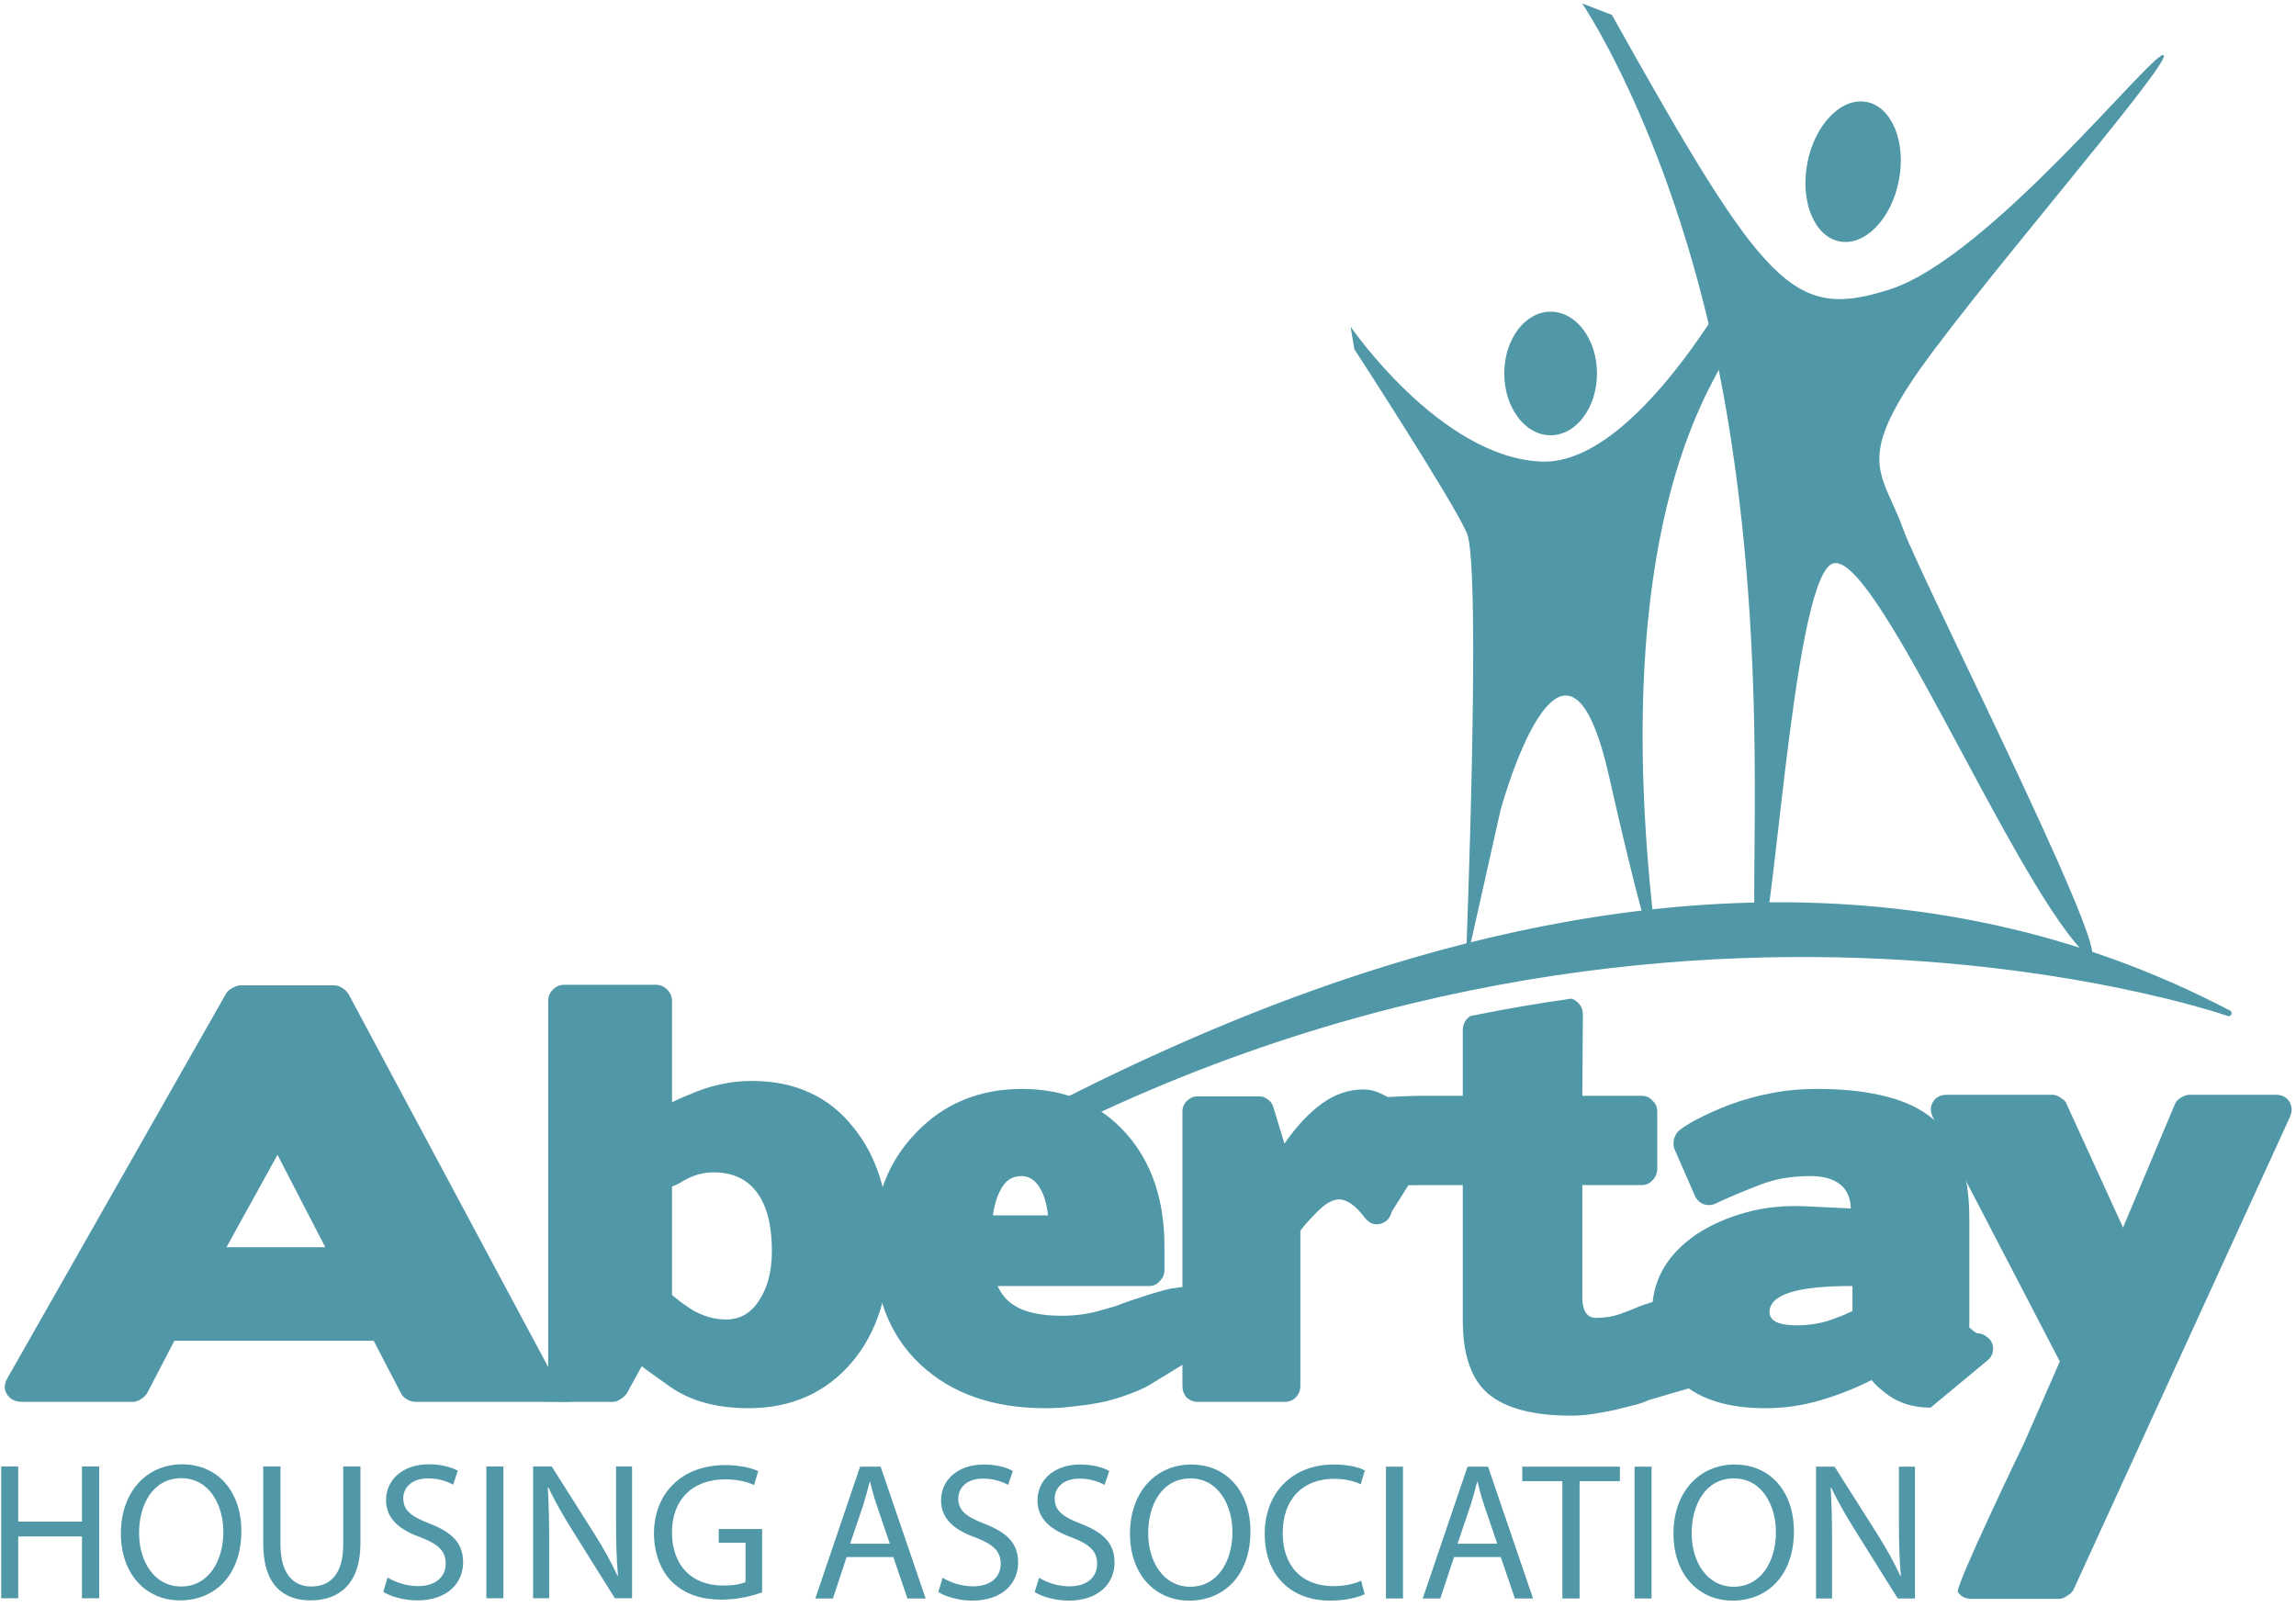 <svg xmlns="http://www.w3.org/2000/svg" width="360" height="252" viewBox="0 0 360 252">
  <g fill="none" fill-rule="evenodd">
    <path fill="#5097A8" d="M283.39,25.531 C284.564,19.493 288.725,15.222 292.684,15.992 C296.643,16.761 298.902,22.28 297.728,28.318 C296.554,34.356 292.393,38.627 288.434,37.858 C284.474,37.088 282.216,31.569 283.39,25.531"/>
    <path fill="#5097A8" d="M248.071.538C248.071.538 264.056 23.883 270.994 66.242 277.932 108.601 273.55 146.214 275.741 148.404 277.932 150.596 280.854 92.534 287.062 88.517 293.27 84.5 314.627 136.308 326.418 149.007 335.912 159.231 301.351 91.142 298.442 83.054 295.435 74.689 291.316 72.793 299.349 60.378 307.383 47.962 340.355 10.136 339.26 8.676 338.164 7.215 312.048 40.423 296.191 45.427 281.156 50.173 276.837 45.427 252.736 2.338L248.071.538M235.861 58.565C235.861 53.213 239.115 48.874 243.129 48.874 247.143 48.874 250.397 53.213 250.397 58.565 250.397 63.917 247.143 68.255 243.129 68.255 239.115 68.255 235.861 63.917 235.861 58.565"/>
    <path fill="#5097A8" d="M211.764,51.225 C211.764,51.225 225.869,71.796 241.738,72.384 C257.607,72.972 274.652,39.47 274.652,39.47 C274.652,39.47 272.888,51.225 269.95,57.103 C267.011,62.98 251.73,86.489 259.959,149.965 C259.959,149.965 259.319,152.787 252.266,121.637 C245.214,90.487 235.273,127.044 235.273,127.044 L229.824,151.365 C229.824,151.365 232.335,88.841 229.984,83.551 C227.633,78.261 212.351,54.752 212.351,54.752 L211.764,51.225"/>
    <path fill="#5097A8" d="M142.915,183.989 C145.582,188.77 252.129,107.908 349.44,158.88 C349.44,158.88 246.105,122.736 137.672,193.171 C137.672,193.171 141.536,181.518 142.915,183.989 Z"/>
    <path stroke="#5097A8" stroke-linecap="round" stroke-linejoin="round" stroke-width=".926" d="M142.915,183.989 C145.582,188.77 252.129,107.908 349.44,158.88 C349.44,158.88 246.105,122.736 137.672,193.171 C137.672,193.171 141.536,181.518 142.915,183.989 Z"/>
    <polyline fill="#5097A8" points=".187 229.961 .187 250.628 2.854 250.628 2.854 240.938 12.851 240.938 12.851 250.628 15.549 250.628 15.549 229.961 12.851 229.961 12.851 238.608 2.854 238.608 2.854 229.961 .187 229.961"/>
    <path fill="#5097A8" d="M28.55 229.623C23.031 229.623 18.952 233.916 18.952 240.478 18.952 246.733 22.785 250.965 28.244 250.965 33.518 250.965 37.841 247.193 37.841 240.08 37.841 233.947 34.192 229.623 28.55 229.623zM28.427 231.8C32.874 231.8 35.02 236.093 35.02 240.202 35.02 244.894 32.628 248.788 28.397 248.788 24.196 248.788 21.804 244.832 21.804 240.417 21.804 235.878 24.012 231.8 28.427 231.8L28.427 231.8zM41.275 229.961L41.275 242.134C41.275 248.543 44.464 250.965 48.696 250.965 53.173 250.965 56.515 248.359 56.515 242.011L56.515 229.961 53.817 229.961 53.817 242.195C53.817 246.764 51.854 248.788 48.788 248.788 46.028 248.788 43.974 246.825 43.974 242.195L43.974 229.961 41.275 229.961M60.103 249.616C61.206 250.352 63.384 250.965 65.377 250.965 70.252 250.965 72.613 248.175 72.613 244.985 72.613 241.95 70.835 240.263 67.339 238.914 64.487 237.81 63.23 236.86 63.23 234.928 63.23 233.517 64.303 231.831 67.124 231.831 68.995 231.831 70.375 232.444 71.049 232.812L71.785 230.635C70.865 230.114 69.332 229.623 67.216 229.623 63.199 229.623 60.532 232.015 60.532 235.234 60.532 238.148 62.617 239.895 65.99 241.091 68.78 242.164 69.884 243.268 69.884 245.2 69.884 247.285 68.29 248.726 65.561 248.726 63.721 248.726 61.973 248.113 60.777 247.377L60.103 249.616"/>
    <polygon fill="#5097A8" points="76.262 250.628 78.93 250.628 78.93 229.961 76.262 229.961"/>
    <path fill="#5097A8" d="M86.105 250.628L86.105 241.797C86.105 238.362 86.044 235.878 85.89 233.272L85.982 233.241C87.025 235.48 88.405 237.841 89.846 240.141L96.408 250.628 99.106 250.628 99.106 229.961 96.592 229.961 96.592 238.608C96.592 241.827 96.653 244.342 96.898 247.101L96.837 247.132C95.856 245.016 94.66 242.839 93.127 240.417L86.504 229.961 83.591 229.961 83.591 250.628 86.105 250.628M119.497 239.773L112.69 239.773 112.69 241.919 116.891 241.919 116.891 248.083C116.277 248.389 115.082 248.634 113.334 248.634 108.52 248.634 105.362 245.537 105.362 240.294 105.362 235.112 108.642 231.984 113.671 231.984 115.756 231.984 117.136 232.383 118.24 232.874L118.884 230.696C117.995 230.267 116.124 229.746 113.732 229.746 106.803 229.746 102.571 234.253 102.54 240.417 102.54 243.636 103.644 246.396 105.423 248.113 107.446 250.045 110.022 250.842 113.15 250.842 115.941 250.842 118.301 250.137 119.497 249.708L119.497 239.773M140.072 244.162L142.28 250.663 145.132 250.663 138.079 229.996 134.859 229.996 127.837 250.663 130.597 250.663 132.743 244.162 140.072 244.162zM133.296 242.077L135.319 236.098C135.718 234.84 136.055 233.583 136.361 232.357L136.423 232.357C136.73 233.552 137.036 234.779 137.496 236.128L139.52 242.077 133.296 242.077 133.296 242.077zM147.125 249.651C148.229 250.387 150.406 251 152.399 251 157.274 251 159.635 248.21 159.635 245.02 159.635 241.985 157.857 240.298 154.361 238.949 151.509 237.845 150.252 236.895 150.252 234.963 150.252 233.552 151.326 231.866 154.146 231.866 156.017 231.866 157.397 232.479 158.072 232.847L158.808 230.67C157.888 230.149 156.354 229.658 154.239 229.658 150.222 229.658 147.554 232.05 147.554 235.27 147.554 238.183 149.639 239.93 153.012 241.126 155.802 242.199 156.906 243.303 156.906 245.235 156.906 247.321 155.312 248.762 152.583 248.762 150.743 248.762 148.995 248.148 147.799 247.412L147.125 249.651M162.242 249.651C163.346 250.387 165.523 251 167.516 251 172.391 251 174.752 248.21 174.752 245.02 174.752 241.985 172.974 240.298 169.478 238.949 166.627 237.845 165.369 236.895 165.369 234.963 165.369 233.552 166.442 231.866 169.264 231.866 171.134 231.866 172.514 232.479 173.189 232.847L173.925 230.67C173.005 230.149 171.472 229.658 169.356 229.658 165.339 229.658 162.671 232.05 162.671 235.27 162.671 238.183 164.756 239.93 168.129 241.126 170.919 242.199 172.023 243.303 172.023 245.235 172.023 247.321 170.429 248.762 167.7 248.762 165.86 248.762 164.112 248.148 162.916 247.412L162.242 249.651M186.773 229.658C181.253 229.658 177.175 233.951 177.175 240.513 177.175 246.769 181.008 251 186.466 251 191.74 251 196.063 247.228 196.063 240.115 196.063 233.982 192.415 229.658 186.773 229.658zM186.65 231.835C191.096 231.835 193.242 236.128 193.242 240.237 193.242 244.929 190.851 248.823 186.619 248.823 182.418 248.823 180.026 244.868 180.026 240.452 180.026 235.914 182.234 231.835 186.65 231.835L186.65 231.835zM213.419 247.872C212.346 248.394 210.69 248.731 209.065 248.731 204.036 248.731 201.123 245.48 201.123 240.421 201.123 234.994 204.343 231.897 209.188 231.897 210.905 231.897 212.346 232.265 213.357 232.755L214.001 230.578C213.296 230.21 211.671 229.658 209.095 229.658 202.687 229.658 198.302 234.043 198.302 240.513 198.302 247.29 202.687 251 208.513 251 211.027 251 212.99 250.479 213.971 249.988L213.419 247.872"/>
    <polygon fill="#5097A8" points="217.313 250.663 219.98 250.663 219.98 229.996 217.313 229.996"/>
    <path fill="#5097A8" d="M235.312,244.162 L237.52,250.663 L240.372,250.663 L233.319,229.996 L230.099,229.996 L223.077,250.663 L225.837,250.663 L227.984,244.162 L235.312,244.162 Z M228.536,242.077 L230.559,236.098 C230.958,234.84 231.295,233.583 231.602,232.357 L231.663,232.357 C231.97,233.552 232.276,234.779 232.736,236.128 L234.761,242.077 L228.536,242.077 L228.536,242.077 Z"/>
    <polyline fill="#5097A8" points="244.971 250.663 247.67 250.663 247.67 232.265 253.986 232.265 253.986 229.996 238.685 229.996 238.685 232.265 244.971 232.265 244.971 250.663"/>
    <polygon fill="#5097A8" points="256.286 250.663 258.953 250.663 258.953 229.996 256.286 229.996"/>
    <path fill="#5097A8" d="M271.986 229.658C266.466 229.658 262.388 233.951 262.388 240.513 262.388 246.769 266.221 251 271.679 251 276.953 251 281.276 247.228 281.276 240.115 281.276 233.982 277.628 229.658 271.986 229.658zM271.863 231.835C276.309 231.835 278.456 236.128 278.456 240.237 278.456 244.929 276.064 248.823 271.832 248.823 267.631 248.823 265.24 244.868 265.24 240.452 265.24 235.914 267.448 231.835 271.863 231.835L271.863 231.835zM287.256 250.663L287.256 241.832C287.256 238.397 287.195 235.914 287.041 233.307L287.133 233.276C288.176 235.515 289.556 237.876 290.997 240.176L297.559 250.663 300.257 250.663 300.257 229.996 297.743 229.996 297.743 238.643C297.743 241.862 297.804 244.377 298.049 247.136L297.988 247.167C297.007 245.051 295.811 242.874 294.278 240.452L287.655 229.996 284.742 229.996 284.742 250.663 287.256 250.663M84.629 219.827C85.739 219.827 94.221 220.129 88.727 218.771 89.171 217.993 87.357 217.107 86.913 216.162L54.671 155.928C54.449 155.541 54.116 155.206 53.672 154.929 53.227 154.652 52.81 154.512 52.422 154.512L37.676 154.512C37.343 154.512 36.926 154.652 36.427 154.929 35.926 155.206 35.593 155.512 35.426 155.846L1.186 216.079C.631 217.023.603 217.884 1.102 218.662 1.603 219.44 2.408 219.827 3.519 219.827L20.764 219.827C21.208 219.827 21.652 219.689 22.097 219.412 22.541 219.133 22.874 218.8 23.097 218.411L27.345 210.247 58.587 210.247 62.836 218.411C63.003 218.8 63.308 219.133 63.753 219.412 64.252 219.689 64.696 219.827 65.085 219.827L84.629 219.827zM43.507 181.088L51.006 195.585 35.51 195.585 43.507 181.088 43.507 181.088z"/>
    <path fill="#5097A8" d="M105.365,156.929 C105.365,156.263 105.116,155.679 104.615,155.18 C104.116,154.679 103.532,154.429 102.866,154.429 L88.453,154.429 C87.787,154.429 87.203,154.679 86.704,155.18 C86.204,155.679 85.954,156.263 85.954,156.929 L85.954,217.328 C85.954,217.995 86.204,218.578 86.704,219.079 C87.203,219.578 87.787,219.827 88.453,219.827 L96.118,219.827 C96.507,219.827 96.895,219.689 97.284,219.412 C97.729,219.133 98.062,218.828 98.285,218.495 L100.617,214.247 C101.339,214.801 102.061,215.33 102.784,215.829 C103.506,216.329 104.282,216.885 105.116,217.495 C108.337,219.717 112.419,220.826 117.362,220.826 C124.083,220.826 129.498,218.411 133.608,213.579 C137.495,208.97 139.439,202.832 139.439,195.168 C139.439,187.504 137.551,181.367 133.775,176.756 C131.831,174.313 129.553,172.507 126.943,171.342 C124.333,170.119 121.305,169.509 117.863,169.509 C114.529,169.509 111.252,170.231 108.031,171.675 C108.031,171.675 107.06,172.036 106.615,172.257 C106.226,172.425 105.81,172.618 105.365,172.841 L105.365,156.929 Z M107.282,185.088 C108.781,184.255 110.309,183.838 111.864,183.838 C114.863,183.838 117.141,184.893 118.695,187.003 C120.25,189.115 121.028,192.169 121.028,196.167 C121.028,199.334 120.362,201.916 119.028,203.916 C117.751,205.915 116.03,206.914 113.863,206.914 C111.92,206.914 110.059,206.36 108.281,205.249 C108.281,205.249 107.115,204.415 106.615,204.082 C106.115,203.693 105.698,203.36 105.365,203.083 L105.365,186.087 C105.532,185.976 105.782,185.866 106.115,185.754 C106.448,185.587 106.837,185.365 107.282,185.088 L107.282,185.088 Z"/>
    <path fill="#5097A8" d="M185.26,214.11 C191.719,211.277 186.148,202.32 186.148,202.32 C185.871,201.71 185.602,201.762 184.066,202.01 C183.077,201.974 176.36,204.221 175.75,204.499 C175.527,204.61 175.138,204.748 174.583,204.916 C174.027,205.082 173.249,205.304 172.25,205.582 C170.417,206.082 168.501,206.332 166.502,206.332 C162.448,206.332 159.587,205.498 157.921,203.833 C157.365,203.332 156.866,202.61 156.421,201.667 L180.165,201.667 C180.831,201.667 181.386,201.416 181.831,200.917 C182.331,200.417 182.58,199.834 182.58,199.168 L182.58,195.501 C182.58,188.17 180.582,182.255 176.582,177.756 C172.417,173.091 166.973,170.758 160.254,170.758 C153.533,170.758 147.979,173.063 143.592,177.672 C139.203,182.227 137.009,188.004 137.009,195.002 C137.009,203.111 139.454,209.442 144.34,213.996 C149.228,218.551 155.755,220.826 163.919,220.826 C165.529,220.826 167.14,220.716 168.752,220.493 C170.362,220.327 171.917,220.076 173.417,219.745 C174.916,219.356 176.304,218.912 177.582,218.411 C178.915,217.912 180.081,217.328 181.081,216.662 L185.26,214.11 Z M156.838,186.67 C157.56,185.171 158.671,184.421 160.17,184.421 C161.281,184.421 162.197,184.977 162.919,186.087 C163.641,187.143 164.113,188.642 164.335,190.585 L155.671,190.585 C155.893,189.031 156.282,187.725 156.838,186.67 L156.838,186.67 Z"/>
    <path fill="#5097A8" d="M201.477,219.827 C202.143,219.827 202.698,219.606 203.142,219.161 C203.643,218.662 203.892,218.05 203.892,217.328 L203.892,193.002 C204.393,192.28 205.308,191.253 206.642,189.919 C207.863,188.698 208.974,188.086 209.974,188.086 C211.196,188.086 212.529,189.031 213.973,190.92 C214.639,191.808 215.445,192.141 216.389,191.919 C217.333,191.697 217.944,191.058 218.221,190.003 L226.579,176.726 C226.356,176.227 221.175,173.403 220.676,172.791 C220.231,172.125 219.611,173.563 218.888,173.007 C218.221,172.397 217.444,171.896 216.556,171.508 C215.667,171.063 214.723,170.841 213.724,170.841 C211.446,170.841 209.279,171.591 207.225,173.091 C205.225,174.535 203.282,176.617 201.393,179.339 L199.643,173.591 C199.533,173.146 199.255,172.758 198.811,172.425 C198.366,172.091 197.922,171.924 197.477,171.924 L187.73,171.924 C187.12,171.924 186.564,172.175 186.064,172.674 C185.619,173.119 185.397,173.675 185.397,174.341 L185.397,217.328 C185.397,218.05 185.619,218.662 186.064,219.161 C186.564,219.606 187.12,219.827 187.73,219.827 L201.477,219.827"/>
    <path fill="#5097A8" d="M229.94,159.845 C230.129,159.633 230.327,159.461 230.535,159.329 C235.928,158.228 241.216,157.327 246.379,156.601 C246.735,156.693 247.058,156.885 247.352,157.178 C247.907,157.679 248.186,158.317 248.186,159.095 L248.102,171.841 L257.433,171.841 C258.099,171.841 258.654,172.091 259.099,172.591 C259.599,173.035 259.849,173.619 259.849,174.341 L259.849,183.254 C259.849,183.976 259.599,184.588 259.099,185.088 C258.654,185.587 258.099,185.838 257.433,185.838 L248.102,185.838 L248.102,203.499 C248.102,204.555 248.296,205.36 248.685,205.915 C249.075,206.415 249.574,206.665 250.185,206.665 C251.574,206.665 252.823,206.471 253.934,206.082 C255.044,205.693 255.906,205.36 256.516,205.082 C257.35,204.693 261.983,203.115 262.65,203.616 C263.372,204.116 269.209,201.36 269.209,202.304 L267.241,215.421 C267.241,215.788 267.985,216.323 268.093,216.781 C270.037,216.252 270.762,216.119 268.061,217.061 C268.11,216.973 268.116,216.878 268.093,216.781 C264.963,217.632 258.672,219.51 258.433,219.578 C257.878,219.854 257.156,220.104 256.267,220.327 C255.433,220.548 254.434,220.799 253.267,221.077 C251.989,221.354 250.796,221.577 249.685,221.743 C248.574,221.91 247.464,221.992 246.353,221.992 C240.41,221.992 236.077,220.854 233.356,218.578 C230.69,216.301 229.358,212.468 229.358,207.081 L229.358,185.838 L222.609,185.838 C221.997,185.838 218.387,186.028 217.886,185.529 C217.386,185.029 220.194,183.976 220.194,183.254 L213.461,174.759 C213.461,174.037 213.601,172.967 214.101,172.523 C214.601,172.022 221.997,171.841 222.609,171.841 L229.358,171.841 L229.358,161.51 C229.358,160.9 229.551,160.344 229.94,159.845"/>
    <path fill="#5097A8" d="M295.366,218.245 C297.366,219.91 299.809,220.742 302.697,220.742 L311.529,213.413 C312.028,213.024 312.333,212.58 312.445,212.081 C312.556,211.58 312.528,211.108 312.361,210.664 C312.195,210.219 311.89,209.858 311.445,209.581 C311.056,209.247 310.556,209.08 309.946,209.08 C309.946,209.08 309.751,208.942 309.362,208.665 C308.974,208.332 308.779,208.164 308.779,208.164 L308.779,191.086 C308.779,187.42 308.307,184.309 307.363,181.756 C306.418,179.145 304.974,177.034 303.031,175.424 C301.087,173.813 298.616,172.646 295.616,171.924 C292.617,171.147 289.062,170.758 284.952,170.758 C282.397,170.758 279.981,170.981 277.704,171.425 C275.427,171.869 273.233,172.48 271.123,173.257 C269.013,174.09 267.29,174.868 265.958,175.59 C264.68,176.256 263.736,176.868 263.124,177.423 C262.847,177.7 262.625,178.117 262.458,178.673 C262.347,179.228 262.376,179.728 262.542,180.172 L265.708,187.42 C265.985,188.086 266.458,188.559 267.124,188.836 C267.846,189.059 268.512,189.003 269.123,188.67 C270.068,188.226 271.067,187.781 272.122,187.336 C273.177,186.893 274.344,186.421 275.622,185.92 C277.01,185.365 278.37,184.977 279.704,184.754 C281.037,184.532 282.425,184.421 283.869,184.421 C285.813,184.421 287.341,184.837 288.451,185.671 C289.562,186.504 290.145,187.781 290.201,189.502 L283.203,189.169 C279.704,189.003 276.51,189.336 273.622,190.17 C270.79,190.947 268.235,192.086 265.958,193.585 C261.347,196.751 259.043,200.805 259.043,205.749 C259.043,210.358 260.543,214.024 263.541,216.746 C266.596,219.468 271.011,220.826 276.788,220.826 C279.732,220.826 282.62,220.41 285.452,219.578 C288.284,218.746 290.95,217.689 293.449,216.413 C293.728,216.746 294.005,217.051 294.283,217.328 C294.616,217.607 294.977,217.912 295.366,218.245 Z M287.702,206.748 C285.869,207.47 283.869,207.831 281.703,207.831 C278.871,207.831 277.455,207.137 277.455,205.749 C277.455,203.027 281.703,201.667 290.201,201.667 L290.451,201.667 L290.451,205.582 C290.061,205.749 289.646,205.943 289.201,206.166 C288.757,206.332 288.256,206.527 287.702,206.748 L287.702,206.748 Z"/>
    <path fill="#5097A8" d="M343.297,171.675 C342.852,171.675 342.38,171.841 341.881,172.175 C341.436,172.452 341.131,172.813 340.964,173.257 L332.883,192.502 L324.052,173.174 C323.941,172.786 323.635,172.452 323.135,172.175 C322.691,171.841 322.247,171.675 321.803,171.675 L305.306,171.675 C304.251,171.675 303.501,172.064 303.058,172.841 C302.613,173.563 302.641,174.396 303.14,175.34 L322.969,213.497 L317.387,226.242 C316.943,227.13 306.477,248.922 306.977,249.644 C307.477,250.366 308.199,250.727 309.143,250.727 L322.807,250.727 C323.25,250.727 323.695,250.561 324.139,250.228 C324.638,249.951 324.971,249.616 325.139,249.229 L359.042,175.173 C359.431,174.285 359.403,173.48 358.96,172.758 C358.515,172.036 357.792,171.675 356.793,171.675 L343.297,171.675"/>
  </g>
</svg>
